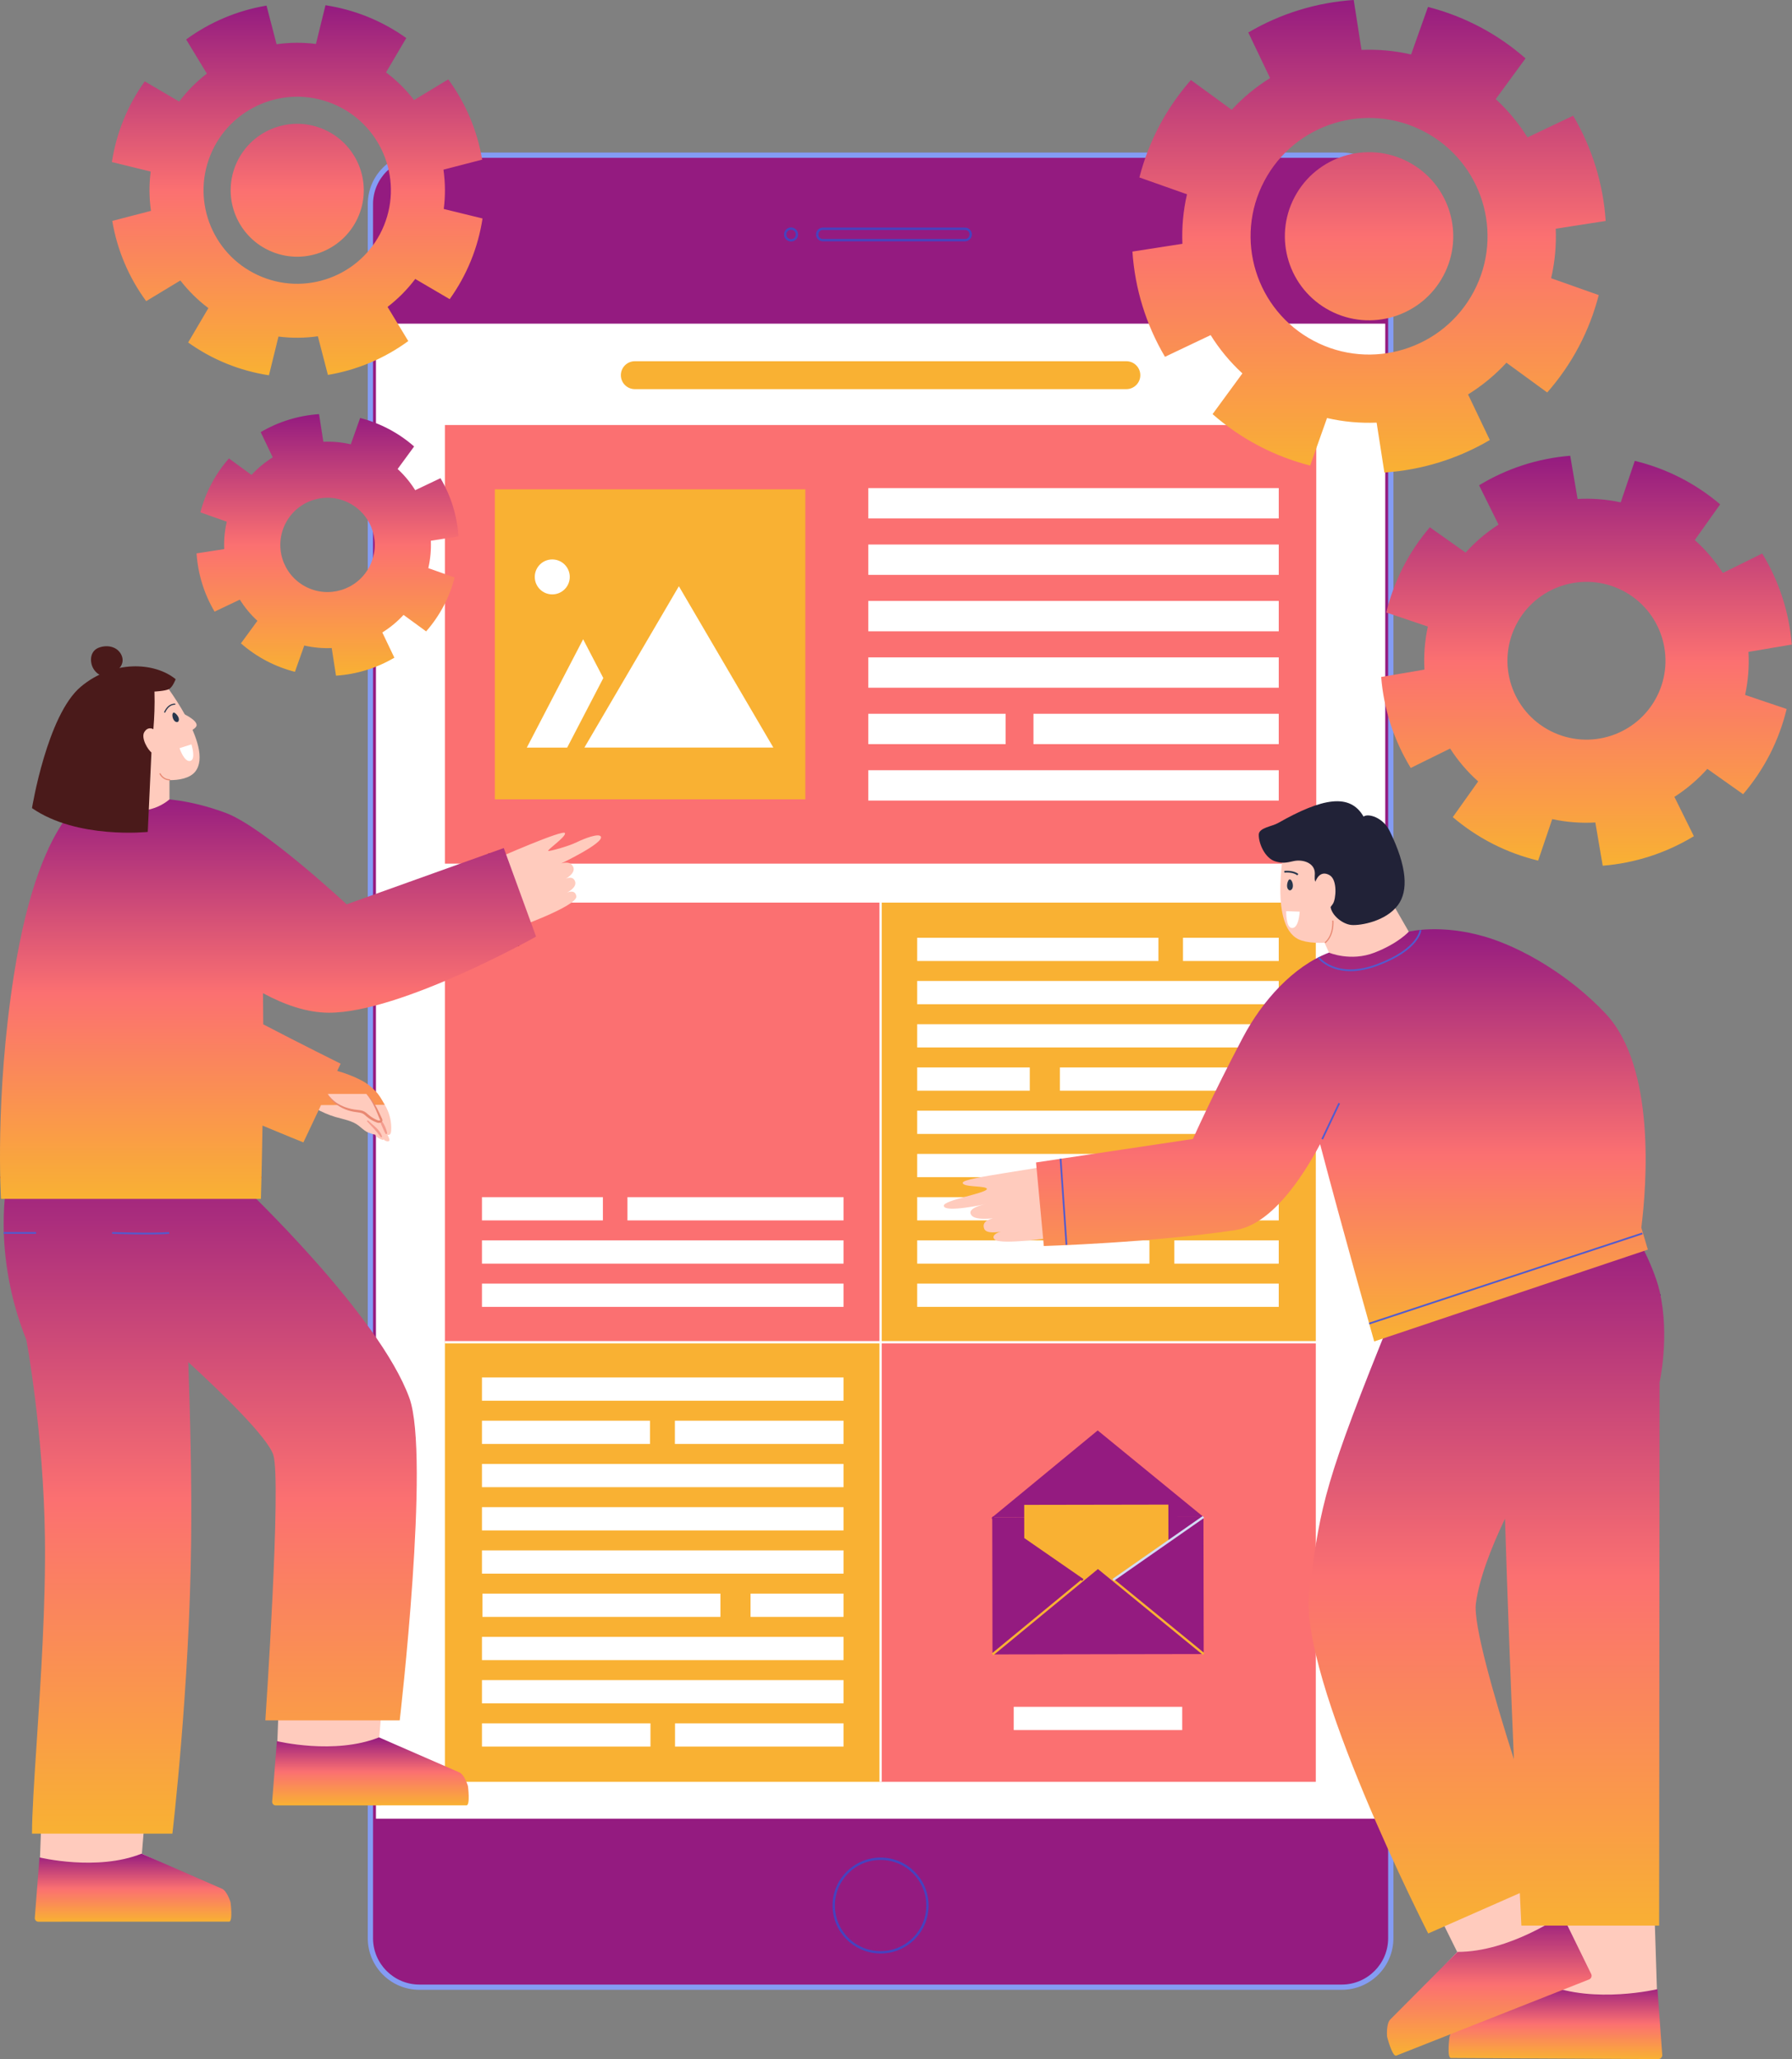 <svg width="772" height="887" viewBox="0 0 772 887" fill="none" xmlns="http://www.w3.org/2000/svg">
<rect x="0" y="0" width="772" height="887" fill="#808080" stroke="none"/>
<g clip-path="url(#clip0_164_4965)">
<path d="M527.258 856.431C521.687 771.258 515.987 682.755 537.98 599.219C547.515 563.004 565.393 516.293 604.482 502.928C619.9 497.655 637.423 498.625 650.487 509.036C673.568 527.434 677.154 563.23 678.028 590.371C679.006 620.818 675.691 651.371 670.991 681.412C663.917 726.638 653.276 771.283 641.259 815.431C637.566 829.003 633.727 842.535 629.99 856.095C629.756 856.942 631.044 857.288 631.304 856.456C646.615 807.379 659.146 757.101 668.501 706.549C674.652 673.308 679.415 639.549 679.91 605.697C680.211 585.109 679.083 563.961 673.325 544.07C669.936 532.356 664.73 520.7 656.13 511.843C645.056 500.439 629.59 496.329 614.121 498.776C576.319 504.757 554.934 543.309 543.347 575.98C532.466 606.671 527.185 639.227 524.123 671.541C519.643 718.868 520.207 766.627 523.014 814.033C523.851 828.188 524.852 842.335 526.372 856.431C526.436 856.986 527.298 857.008 527.258 856.431Z" fill="#ADBBF9"/>
<path d="M631.189 499.619L577.988 856.275" stroke="#ADBBF9" stroke-miterlimit="10" stroke-linejoin="round"/>
<path d="M180.691 855.941C169.044 855.941 159.566 846.48 159.566 834.851V87.93C159.566 76.301 169.044 66.84 180.691 66.84H578.025C589.674 66.84 599.151 76.301 599.151 87.93V834.851C599.151 846.48 589.674 855.941 578.025 855.941H180.691Z" fill="#941B80"/>
<path d="M578.026 65.707H180.691C168.401 65.707 158.438 75.656 158.438 87.929V834.847C158.438 847.121 168.401 857.07 180.691 857.07H578.026C590.319 857.07 600.284 847.123 600.284 834.847V87.929C600.284 75.656 590.319 65.707 578.026 65.707ZM578.026 67.967C589.05 67.967 598.019 76.922 598.019 87.929V834.847C598.019 845.856 589.05 854.81 578.026 854.81H180.691C169.669 854.81 160.701 845.856 160.701 834.847V87.929C160.701 76.922 169.669 67.967 180.691 67.967H578.026Z" fill="#849CF4"/>
<path fill-rule="evenodd" clip-rule="evenodd" d="M399.545 820.773C399.545 809.651 390.501 800.621 379.359 800.621C368.218 800.621 359.174 809.651 359.174 820.773C359.174 831.895 368.218 840.923 379.359 840.923C390.501 840.923 399.545 831.895 399.545 820.773Z" stroke="#4643BF" stroke-miterlimit="10"/>
<path d="M596.761 139.412H161.957V783.366H596.761V139.412Z" fill="white"/>
<path d="M354.503 98.541H415.736C417.09 98.541 418.187 99.637 418.187 100.989C418.187 102.341 417.09 103.437 415.736 103.437H354.503C353.149 103.437 352.051 102.341 352.051 100.989C352.051 99.637 353.149 98.541 354.503 98.541Z" stroke="#4643BF" stroke-miterlimit="10"/>
<path fill-rule="evenodd" clip-rule="evenodd" d="M338.266 100.989C338.266 102.384 339.397 103.514 340.793 103.514C342.189 103.514 343.322 102.384 343.322 100.989C343.322 99.597 342.189 98.465 340.793 98.465C339.397 98.465 338.266 99.597 338.266 100.989Z" stroke="#4643BF" stroke-miterlimit="10"/>
<path d="M379.358 388.783H191.666V578.135H379.358V388.783Z" fill="#FB7071"/>
<path d="M363.394 534.273H207.633V544.288H363.394V534.273Z" fill="white"/>
<path d="M363.395 515.65H270.307V525.665H363.395V515.65Z" fill="white"/>
<path d="M259.729 515.65H207.633V525.665H259.729V515.65Z" fill="white"/>
<path d="M363.394 552.895H207.633V562.909H363.394V552.895Z" fill="white"/>
<path d="M566.856 388.783H379.164V578.135H566.856V388.783Z" fill="#F9B133"/>
<path d="M550.89 422.535H395.129V432.553H550.89V422.535Z" fill="white"/>
<path d="M550.89 441.16H395.129V451.178H550.89V441.16Z" fill="white"/>
<path d="M443.634 459.783H395.129V469.799H443.634V459.783Z" fill="white"/>
<path d="M550.678 459.783H456.605V469.799H550.678V459.783Z" fill="white"/>
<path d="M550.89 478.406H395.129V488.421H550.89V478.406Z" fill="white"/>
<path d="M550.89 497.027H395.129V507.042H550.89V497.027Z" fill="white"/>
<path d="M550.89 515.65H395.129V525.665H550.89V515.65Z" fill="white"/>
<path d="M550.888 534.273H505.912V544.288H550.888V534.273Z" fill="white"/>
<path d="M495.174 534.273H395.129V544.288H495.174V534.273Z" fill="white"/>
<path d="M550.89 552.895H395.129V562.909H550.89V552.895Z" fill="white"/>
<path d="M550.89 403.916H509.637V413.932H550.89V403.916Z" fill="white"/>
<path d="M499.058 403.916H395.129V413.932H499.058V403.916Z" fill="white"/>
<path d="M379.358 578.139H191.666V767.491H379.358V578.139Z" fill="#F9B133"/>
<path d="M363.394 723.676H207.633V733.692H363.394V723.676Z" fill="white"/>
<path d="M363.394 705.051H207.633V715.067H363.394V705.051Z" fill="white"/>
<path d="M363.393 686.428H323.336V696.442H363.393V686.428Z" fill="white"/>
<path d="M310.364 686.428H207.846V696.442H310.364V686.428Z" fill="white"/>
<path d="M363.394 667.807H207.633V677.821H363.394V667.807Z" fill="white"/>
<path d="M363.394 649.184H207.633V659.198H363.394V649.184Z" fill="white"/>
<path d="M363.394 630.562H207.633V640.577H363.394V630.562Z" fill="white"/>
<path d="M280.008 611.941H207.633V621.956H280.008V611.941Z" fill="white"/>
<path d="M363.394 611.941H290.744V621.956H363.394V611.941Z" fill="white"/>
<path d="M363.394 593.316H207.633V603.331H363.394V593.316Z" fill="white"/>
<path d="M280.224 742.295H207.633V752.309H280.224V742.295Z" fill="white"/>
<path d="M363.394 742.295H290.803V752.309H363.394V742.295Z" fill="white"/>
<path d="M566.856 578.139H379.164V767.491H566.856V578.139Z" fill="#FB7071"/>
<path d="M511.183 708.46L435.893 707.567L427.465 653.552L518.454 653.393L511.183 708.46Z" fill="#941B80"/>
<path d="M518.454 653.391L427.465 653.551L472.891 616.129L518.454 653.391Z" fill="#941B80"/>
<path fill-rule="evenodd" clip-rule="evenodd" d="M441.232 648.193L503.333 648.084L503.426 700.452L441.323 700.559L441.232 648.193Z" fill="#F9B133"/>
<path d="M427.465 653.551L427.569 712.609L473.013 685.085L427.465 653.551Z" fill="#941B80"/>
<path d="M518.452 653.393L518.556 712.451L473.012 685.085L518.452 653.393Z" fill="#941B80"/>
<path d="M518.557 712.45L427.568 712.609L472.995 675.188L518.557 712.45Z" fill="#941B80"/>
<path d="M427.568 712.611L472.995 675.188L518.557 712.451" stroke="#F9B133" stroke-miterlimit="10"/>
<path d="M479.537 680.534L518.452 653.389" stroke="#D3DBF4" stroke-miterlimit="10"/>
<path d="M466.479 680.562L427.465 653.551" stroke="#941B80" stroke-miterlimit="10"/>
<path d="M509.306 735.178H436.715V745.194H509.306V735.178Z" fill="white"/>
<path d="M567.051 183.068H191.666V371.994H567.051V183.068Z" fill="#FB7071"/>
<path d="M550.891 210.234H374.07V223.306H550.891V210.234Z" fill="white"/>
<path d="M550.891 234.541H374.07V247.611H550.891V234.541Z" fill="white"/>
<path d="M550.891 258.844H374.07V271.914H550.891V258.844Z" fill="white"/>
<path d="M550.891 283.15H374.07V296.222H550.891V283.15Z" fill="white"/>
<path d="M550.891 331.758H374.07V344.828H550.891V331.758Z" fill="white"/>
<path d="M550.89 307.453H445.219V320.523H550.89V307.453Z" fill="white"/>
<path d="M433.212 307.453H374.07V320.523H433.212V307.453Z" fill="white"/>
<path d="M346.934 210.77H213.184V344.294H346.934V210.77Z" fill="#F9B133"/>
<path d="M292.462 252.51L333.163 322.006H251.76L292.462 252.51Z" fill="white"/>
<path d="M251.217 275.348L259.909 292.064L244.339 322.007H226.957L251.217 275.348Z" fill="white"/>
<path d="M230.381 248.493C230.381 252.65 233.757 256.02 237.92 256.02C242.083 256.02 245.459 252.65 245.459 248.493C245.459 244.337 242.083 240.967 237.92 240.967C233.757 240.967 230.381 244.337 230.381 248.493Z" fill="white"/>
<path d="M273.491 167.616H485.225C488.55 167.616 491.249 164.923 491.249 161.604C491.249 158.283 488.55 155.592 485.225 155.592H273.491C270.167 155.592 267.471 158.283 267.471 161.604C267.471 164.923 270.167 167.616 273.491 167.616Z" fill="#F9B133"/>
<path d="M379.359 388.787V767.492" stroke="white" stroke-miterlimit="10"/>
<path d="M191.666 578.139H567.052" stroke="white" stroke-miterlimit="10"/>
<path d="M711.701 790.658L713.828 857.603L711.649 878.658L631.702 878.236C629.682 878.226 628.055 876.583 628.066 874.568C628.075 873.058 629.012 871.708 630.427 871.175L666.09 854.801L660.704 785.146" fill="#FFCBBD"/>
<path d="M624.449 877.349C625.293 874.705 626.847 871.735 628.409 871.064L666.223 854.805C687.066 863.239 714.046 856.79 714.046 856.79L716.112 885.212C716.108 886.155 715.34 886.912 714.396 886.907L625.081 886.438C623.231 886.429 624.422 877.433 624.449 877.349Z" fill="url(#paint0_linear_164_4965)"/>
<path d="M664.471 829.423C664.471 829.423 651.301 559.728 657.154 524.859" stroke="#121649" stroke-width="0.75" stroke-miterlimit="10"/>
<path d="M646.155 764.299L673.121 825.628L678.958 845.978L604.616 875.335C602.739 876.076 600.619 875.156 599.875 873.283C599.319 871.879 599.686 870.279 600.797 869.257L627.776 840.792L596.773 778.161" fill="#FFCBBD"/>
<path d="M597.554 877.209C597.35 874.44 597.684 871.109 598.883 869.901L627.902 840.743C650.394 840.813 673.021 824.795 673.021 824.795L685.55 850.399C685.896 851.271 685.468 852.263 684.59 852.609L601.536 885.409C599.814 886.089 597.561 877.297 597.554 877.209Z" fill="url(#paint1_linear_164_4965)"/>
<path d="M655.734 574.573C656.526 574.311 680.027 566.93 680.027 566.93" stroke="#121649" stroke-width="0.75" stroke-miterlimit="10"/>
<path d="M707.551 560.074L715.281 557.621" stroke="#121649" stroke-width="0.75" stroke-miterlimit="10"/>
<path fill-rule="evenodd" clip-rule="evenodd" d="M702.431 527.61C702.431 527.61 712.16 543.963 714.969 556.163C719.433 575.545 714.96 595.4 714.96 595.4L714.762 829.423H655.413C655.413 829.423 655.164 824.311 654.748 815.406L615.28 832.803C615.28 832.803 558.885 722.483 564.038 685.018C564.168 684.069 564.295 683.141 564.421 682.23C569.11 648.043 570.401 638.634 600.105 565.75L646.693 550.11C646.874 538.32 647.317 529.505 648.096 524.859L702.431 527.61ZM648.373 654.69C649.468 690.126 650.906 727.043 652.197 757.764C643.353 729.959 634.639 699.483 635.821 690.65C637.241 680.031 642.273 666.919 648.356 654.145C648.36 654.287 648.364 654.429 648.368 654.57C648.354 654.603 648.339 654.637 648.325 654.669L648.373 654.69Z" fill="url(#paint2_linear_164_4965)"/>
<path d="M594.973 380.58L610.488 407.536C610.488 407.536 601.188 427.62 576.05 418.091L569.609 403.85L594.973 380.58Z" fill="#FFCBBD"/>
<path d="M553.751 362.338C553.751 362.338 546.114 398.192 559.41 404.586C566.324 407.908 585.657 405.854 590.221 398.494C593.608 393.033 592.279 367.18 588.134 364.043C572.288 352.056 553.751 362.338 553.751 362.338Z" fill="#FFCBBD"/>
<path d="M587.416 351.718C581.608 341.584 569.77 343.602 550.535 354.535C547.958 355.999 542.35 356.521 542.285 359.481C542.199 363.367 545.006 369.769 549.509 371.055C552.516 371.916 554.108 371.638 557.154 370.93C561.157 369.999 566.503 371.615 566.446 376.307C566.43 377.54 566.067 379.791 567.218 380.231C567.802 380.455 569.303 380.279 569.925 380.299C571.73 380.358 572.709 382.568 572.484 384.353C572.265 386.141 573.401 387.443 573.169 389.229C572.624 393.458 578.035 398.095 582.293 398.424C586.063 398.713 597.05 396.887 602.261 389.816C606.783 383.687 606.208 373.337 598.665 357.934C595.768 352.029 589.425 350.231 587.416 351.718Z" fill="#212237"/>
<path d="M566.098 381.839C567.322 376.098 570.293 375.454 572.854 377.014C576.275 379.096 575.52 387.284 574.254 389.243C571.686 393.211 568.622 394.435 566.885 391.618" fill="#FFCBBD"/>
<path d="M570.828 406.08C574.791 402.792 574.195 396.527 574.195 396.527" stroke="#E88872" stroke-width="0.5" stroke-miterlimit="10" stroke-linejoin="round"/>
<path d="M554.915 379.472C554.364 380.709 554.184 382.549 555.212 383.331C555.502 383.552 555.852 383.552 556.159 383.365C558.155 382.125 556.066 376.89 554.915 379.472Z" fill="#28364C"/>
<path d="M553.283 375.507C554.82 375.326 557.526 375.469 559.112 376.738" stroke="#28364C" stroke-width="0.75" stroke-miterlimit="10"/>
<path d="M559.908 392.669L554.105 392.477C554.105 392.477 553.869 399.594 556.593 399.729C559.607 399.88 559.908 392.669 559.908 392.669Z" fill="white"/>
<path d="M459.242 500.508C448.339 503.532 415.306 507.114 414.771 509.365C414.239 511.616 425.879 510.508 425.093 512.277C424.309 514.042 406.523 516.956 406.592 519.349C406.687 522.592 424.746 518.632 424.746 518.632C424.746 518.632 417.238 519.97 418.137 522.757C418.774 524.733 421.833 525.338 427.771 524.771C424.513 525.505 423.238 527.071 423.94 529.108C424.637 531.126 427.791 530.993 431.133 530.547C428.835 531.065 427.062 532.588 428.545 533.922C430.486 535.665 443.972 534.919 467.854 530.866" fill="#FFCBBD"/>
<path fill-rule="evenodd" clip-rule="evenodd" d="M639.55 403.41C620.721 397.931 607.327 401.2 606.911 401.304H606.902C606.902 401.304 602.449 406.328 592.144 410.327C581.842 414.325 572.53 410.327 572.53 410.327C557.006 416.26 543.676 431.306 535.486 446.8C522.075 472.184 513.911 490.596 513.911 490.596L446.328 500.708L449.68 536.697C449.68 536.697 495.56 535.338 532.125 529.851C547.237 527.583 560.364 508.447 568.704 492.831C577.961 528.129 592.009 577.805 592.009 577.805L709.875 538.256C709.926 538.24 709.926 538.24 709.925 538.238V538.235L709.921 538.223L709.905 538.175C709.891 538.131 709.87 538.066 709.841 537.98C709.786 537.809 709.703 537.554 709.593 537.221L709.533 537.036C709.102 535.523 708.275 532.666 707.091 528.808C709.385 510.421 713.397 459.629 691.692 436.584C676.235 420.175 655.683 408.105 639.55 403.41Z" fill="url(#paint3_linear_164_4965)"/>
<path d="M567.979 412.366C567.979 412.366 575.458 422.329 593.382 415.618C611.306 408.91 611.952 400.617 611.952 400.617" stroke="#525BCE" stroke-width="0.75" stroke-miterlimit="10"/>
<path d="M569.609 490.682L576.953 475.186" stroke="#525BCE" stroke-width="0.75" stroke-miterlimit="10"/>
<path d="M456.9 499.127L459.439 536.186" stroke="#525BCE" stroke-width="0.75" stroke-miterlimit="10"/>
<path d="M589.844 570.116L707.549 531.271" stroke="#525BCE" stroke-width="0.75" stroke-miterlimit="10"/>
<path d="M126.266 471.615C126.795 471.964 127.334 472.304 127.871 472.644C133.153 475.982 138.525 479.359 144.521 481.123C147.997 482.145 151.781 482.678 154.615 484.935C155.761 485.845 156.746 486.812 158.02 487.549C158.357 487.744 161.699 488.99 161.557 488.637C162.046 489.829 163.36 490.418 164.558 490.896C164.699 490.956 164.848 491.012 164.995 490.982C165.144 490.956 165.279 490.799 165.228 490.659C165.66 491.5 167.181 491.872 167.665 491.417C168.147 490.96 166.943 488.836 166.943 488.836C166.943 488.836 167.757 488.894 167.994 488.621C168.385 488.182 168.468 487.563 168.506 486.981C168.874 481.531 166.733 475.966 162.784 472.104" fill="#FFCBBD"/>
<path d="M163.893 482.872C163.881 483.805 164.437 484.751 164.792 485.596C165.183 486.532 165.578 487.417 166.067 488.302C166.29 488.704 166.861 488.419 166.778 488.002C166.567 486.931 166.214 485.959 165.733 484.981C165.338 484.169 164.939 483.222 164.174 482.714C164.051 482.632 163.896 482.738 163.893 482.872Z" fill="#F49C8E"/>
<path d="M158.219 483.067C160.233 485.266 162.253 487.327 164.012 489.743C164.203 490.001 164.664 489.861 164.562 489.513C163.698 486.545 160.732 484.73 158.606 482.681C158.352 482.434 157.981 482.806 158.219 483.067Z" fill="#F49C8E"/>
<path d="M19.466 739.24L17.207 800.796L19.118 820.171L92.642 820.144C94.499 820.144 96.002 818.638 96.002 816.785C96.002 815.395 95.144 814.151 93.847 813.655L61.123 798.435L66.391 734.4" fill="#FFCBBD"/>
<path d="M99.315 819.356C98.55 816.923 97.137 814.184 95.702 813.56L61 798.434C41.792 806.098 17.011 800.048 17.011 800.048L14.98 826.178C14.98 827.041 15.684 827.745 16.549 827.742L98.693 827.712C100.395 827.712 99.34 819.434 99.315 819.356Z" fill="url(#paint4_linear_164_4965)"/>
<path d="M121.728 689.143L119.469 750.699L121.38 770.073L194.905 770.047C196.761 770.047 198.264 768.541 198.264 766.691C198.264 765.298 197.405 764.054 196.109 763.557L163.386 748.338L168.653 684.305" fill="#FFCBBD"/>
<path d="M201.579 769.262C200.815 766.827 199.401 764.088 197.966 763.464L163.263 748.338C144.056 756.003 119.275 749.952 119.275 749.952L117.244 776.083C117.244 776.946 117.948 777.649 118.813 777.646L200.956 777.617C202.659 777.617 201.603 769.338 201.579 769.262Z" fill="url(#paint5_linear_164_4965)"/>
<path fill-rule="evenodd" clip-rule="evenodd" d="M11.381 577.215C-3.862 539.21 3.226 507.842 3.226 507.842L26.922 502.813C27.171 500.223 27.428 498.708 27.428 498.708L38.122 500.436L67.978 494.101C67.968 493.41 67.963 492.766 67.963 492.172H68.069C68.069 492.759 68.074 493.395 68.084 494.079L77.072 492.172C77.072 495.555 77.233 500.532 77.5 506.801L105.12 511.265C105.12 511.265 163.244 566.268 176.338 602.085C185.469 627.055 172.199 741.019 172.199 741.019H114.312C114.312 741.019 121.367 637.283 117.713 626.575C115.119 618.973 95.916 600.304 81.109 586.709C82 611.428 82.611 638.171 82.345 663.726C81.686 727.012 74.269 789.802 74.269 789.802H65.267L65.266 789.806L65.266 789.807C65.266 789.807 65.266 789.809 65.257 789.807C65.25 789.806 65.237 789.805 65.213 789.802H13.785C13.785 781.28 14.708 767.234 15.805 750.531C17.547 724.014 19.729 690.803 19.357 662.374C18.761 616.947 11.381 577.215 11.381 577.215Z" fill="url(#paint6_linear_164_4965)"/>
<path d="M48.307 531.061C48.307 531.061 65.639 531.666 72.886 531.061" stroke="#525BCE" stroke-width="0.75" stroke-miterlimit="10"/>
<path d="M1.58 531.061H15.556" stroke="#525BCE" stroke-width="0.75" stroke-miterlimit="10"/>
<path d="M208.99 371.999C215.066 369.233 242.727 357.156 243.379 358.833C244.004 360.447 235.26 366.267 236.231 366.54C236.764 366.692 244.593 364.667 248.505 362.752C251.995 361.043 257.88 358.869 258.819 360.289C260.61 362.989 241.343 372.123 241.343 372.123C241.343 372.123 244.752 370.559 246.483 372.664C248.98 375.696 243.696 378.506 243.696 378.506C243.696 378.506 246.724 376.969 247.722 379.582C248.764 382.296 244.229 384.504 244.229 384.504C244.229 384.504 247.823 382.782 248.279 386.06C248.878 390.365 220.124 400.49 220.124 400.49" fill="#FFCBBD"/>
<path d="M210.568 367.602L223.311 407.523" stroke="#B22B19" stroke-width="0.75" stroke-miterlimit="10"/>
<path d="M0.098 507.102H112.642" stroke="#B22B19" stroke-width="0.75" stroke-miterlimit="10"/>
<path fill-rule="evenodd" clip-rule="evenodd" d="M68.827 344.061C68.827 344.061 63.052 348.641 53.817 347.071C44.585 345.501 42.341 341.051 42.341 341.051C42.341 341.051 17.786 344.466 5.977 420.074C-2.318 473.199 0.44 516.403 0.44 516.403H93.537C93.587 516.403 93.587 516.403 93.587 516.403H112.402C112.402 516.403 112.793 503.171 113.09 484.832C123.241 489.092 130.699 492.065 130.699 492.065L138.304 476C147.448 475.986 156.59 475.944 165.732 475.873C164.226 473.159 163.264 471.457 161.545 469.757C159.421 467.657 157.796 466.421 155.558 465.275C152.278 463.597 148.826 462.257 145.275 461.276L146.748 458.164C146.748 458.164 129.238 449.474 113.408 441.216C113.391 436.689 113.356 432.189 113.296 427.793C122.285 432.669 132.124 436.207 141.748 436.207C172.689 436.207 230.94 403.419 230.94 403.419L217.024 365.288L149.343 389.525C149.343 389.525 113.697 356.277 97.251 350.148C80.999 344.094 69.11 344.062 68.83 344.064L68.827 344.061Z" fill="url(#paint7_linear_164_4965)"/>
<path d="M42.742 324.576L40.199 344.975C40.199 344.975 59.925 355.302 73.009 344.326V332.429L42.742 324.576Z" fill="#FFCBBD"/>
<path d="M69.516 292.563C69.516 292.563 92.568 321.575 84.139 332.325C79.759 337.914 65.466 336.576 58.654 332.325C53.598 329.172 39.485 312.34 41.642 308.04C49.895 291.598 69.516 292.563 69.516 292.563Z" fill="#FFCBBD"/>
<path d="M66.549 297.877C66.927 309.638 65.424 320.149 65.424 320.149L63.658 358.33C63.658 358.33 33.237 361.568 13.783 348.08C13.783 348.08 20.306 307.958 34.806 295.803C48.596 284.24 66.549 285.073 75.671 292.553C75.671 292.553 74.403 296.055 72.701 296.863C70.998 297.67 66.549 297.877 66.549 297.877Z" fill="#4A1A1A"/>
<path d="M68.545 316.298C65.731 312.735 63.451 313.303 62.208 315.259C60.549 317.867 63.874 323.289 65.425 324.214C68.563 326.089 71.106 325.893 71.346 323.347" fill="#FFCBBD"/>
<path d="M73.266 335.901C69.947 335.898 68.881 333.119 68.881 333.119" stroke="#E88872" stroke-width="0.5" stroke-miterlimit="10" stroke-linejoin="round"/>
<path d="M75.579 307.277C76.543 308.08 77.449 309.535 76.915 310.603C76.765 310.907 76.473 311.052 76.143 311.02C73.976 310.808 73.564 305.602 75.579 307.277Z" fill="#28364C"/>
<path d="M75.309 303.316C73.138 303.316 71.766 305.018 70.967 306.723" stroke="#28364C" stroke-width="0.5" stroke-miterlimit="10" stroke-linecap="round"/>
<path d="M77.338 322.26L82.461 320.619C82.461 320.619 84.478 326.904 82.083 327.715C79.439 328.611 77.338 322.26 77.338 322.26Z" fill="white"/>
<path d="M49.428 288.962C51.461 288.444 52.88 286.324 52.824 284.231C52.765 282.135 51.386 280.196 49.532 279.211C47.68 278.226 45.432 278.133 43.41 278.693C42.638 278.908 41.884 279.215 41.239 279.692C38.615 281.63 38.683 285.82 40.544 288.499C41.304 289.594 42.362 290.555 43.661 290.86C44.961 291.165 47.657 290.705 49.183 289.803" fill="#4A1A1A"/>
<path d="M78.027 306.947C78.605 307.262 84.677 309.886 84.717 312.327C84.74 313.705 81.374 315.206 81.374 315.206" fill="#FFCBBD"/>
<path d="M157.842 471.193C161.461 475.091 162.671 478.934 164.133 482.058C164.201 482.197 164.267 482.344 164.272 482.498C164.294 483.218 163.21 483.283 162.537 483.027C160.998 482.447 159.56 481.592 158.313 480.518C157.82 480.093 157.347 479.627 156.782 479.304C155.747 478.713 154.509 478.645 153.326 478.498C148.46 477.898 143.56 475.482 141.199 471.193" fill="#FFCBBD"/>
<path d="M157.842 471.193C160.33 473.49 162.119 476.489 163.501 479.555L164.566 481.827C164.638 482.11 164.814 482.34 164.745 482.736C164.672 483.156 164.303 483.455 164.023 483.542C163.44 483.744 162.95 483.683 162.439 483.535C160.767 482.937 159.257 482.055 157.916 480.921C157.26 480.34 156.728 479.809 156.041 479.548C155.351 479.266 154.547 479.164 153.714 479.06C152.017 478.86 150.309 478.48 148.718 477.824C145.542 476.549 142.633 474.287 141.199 471.193C143.04 474.034 145.929 475.947 149.021 477.008C150.59 477.507 152.182 477.894 153.832 478.04C154.666 478.127 155.555 478.209 156.438 478.545C157.353 478.874 158.054 479.551 158.657 480.069C159.86 481.133 161.285 481.997 162.767 482.561C163.053 482.666 163.452 482.688 163.665 482.607C163.78 482.56 163.775 482.542 163.775 482.542C163.797 482.519 163.696 482.358 163.681 482.241C163.32 481.468 163.015 480.682 162.705 479.904C161.494 476.789 159.984 473.81 157.842 471.193Z" fill="#E88872"/>
<path d="M117.241 108.466C102.571 102.514 95.516 85.817 101.479 71.173C107.444 56.531 124.17 49.486 138.838 55.44C153.508 61.393 160.566 78.089 154.601 92.734C148.635 107.376 131.912 114.421 117.241 108.466ZM112.842 119.265C92.198 110.887 82.268 87.389 90.661 66.781C99.054 46.176 122.593 36.261 143.238 44.639C163.881 53.019 173.814 76.515 165.419 97.123C157.026 117.731 133.487 127.645 112.842 119.265ZM193.722 128.857C197.327 123.82 200.419 118.301 202.856 112.318C205.292 106.332 206.936 100.225 207.874 94.107L191.169 90.009C191.901 84.318 191.835 78.626 191.045 73.076L207.715 68.756C205.627 56.263 200.614 44.402 193.107 34.194L178.374 43.098C174.943 38.658 170.907 34.64 166.308 31.191L175.025 16.387C169.981 12.79 164.452 9.701 158.457 7.268C152.463 4.836 146.345 3.198 140.218 2.258L136.111 18.936C130.408 18.205 124.708 18.271 119.149 19.058L114.818 2.419C102.305 4.502 90.424 9.508 80.195 17L89.115 31.708C84.669 35.133 80.644 39.162 77.189 43.75L62.359 35.049C58.755 40.086 55.661 45.603 53.224 51.589C50.788 57.572 49.144 63.679 48.205 69.797L64.911 73.897C64.178 79.588 64.246 85.28 65.035 90.83L48.364 95.153C50.453 107.641 55.466 119.504 62.973 129.713L77.705 120.809C81.138 125.246 85.174 129.266 89.77 132.713L81.054 147.52C86.098 151.117 91.627 154.204 97.623 156.638C103.617 159.07 109.735 160.708 115.864 161.648L119.968 144.97C125.672 145.702 131.371 145.636 136.933 144.845L141.261 161.487C153.774 159.404 165.655 154.398 175.885 146.907L166.964 132.198C171.41 128.773 175.435 124.744 178.89 120.156L193.722 128.857Z" fill="url(#paint8_linear_164_4965)"/>
<path d="M572.86 133.775C555.151 124.437 548.375 102.535 557.727 84.857C567.081 67.177 589.021 60.415 606.732 69.753C624.444 79.091 631.22 100.992 621.863 118.67C612.509 136.35 590.572 143.113 572.86 133.775ZM565.963 146.814C541.037 133.673 531.503 102.852 544.667 77.969C557.831 53.09 588.708 43.573 613.633 56.712C638.555 69.852 648.089 100.676 634.925 125.556C621.764 150.437 590.885 159.955 565.963 146.814ZM666.543 169.055C671.716 163.167 676.303 156.612 680.128 149.387C683.949 142.161 686.787 134.681 688.742 127.099L668.234 119.842C669.872 112.769 670.506 105.598 670.213 98.513L691.737 95.17C690.687 79.188 685.873 63.628 677.714 49.835L658.048 59.188C654.289 53.174 649.718 47.606 644.368 42.688L657.204 25.152C651.309 19.989 644.743 15.407 637.504 11.593C630.266 7.777 622.772 4.944 615.178 2.994L607.904 23.467C600.821 21.828 593.639 21.196 586.54 21.49L583.191 0C567.181 1.053 551.593 5.855 537.776 13.999L547.148 33.632C541.119 37.384 535.543 41.95 530.617 47.29L513.046 34.474C507.877 40.36 503.289 46.916 499.467 54.14C495.643 61.366 492.806 68.846 490.852 76.428L511.361 83.685C509.72 90.759 509.087 97.927 509.381 105.014L487.854 108.357C488.907 124.342 493.72 139.899 501.877 153.693L521.544 144.339C525.306 150.355 529.877 155.921 535.227 160.838L522.385 178.375C528.284 183.536 534.852 188.117 542.09 191.935C549.329 195.751 556.82 198.584 564.416 200.534L571.686 180.06C578.772 181.699 585.954 182.331 593.054 182.038L596.399 203.527C612.414 202.475 628 197.672 641.817 189.526L632.447 169.893C638.473 166.144 644.047 161.578 648.975 156.238L666.543 169.055Z" fill="url(#paint9_linear_164_4965)"/>
<path d="M667.99 314.871C651.245 306.344 644.593 285.881 653.134 269.166C661.674 252.448 682.173 245.809 698.921 254.336C715.667 262.859 722.317 283.324 713.778 300.039C705.234 316.756 684.739 323.396 667.99 314.871ZM750.939 342.089C755.357 336.912 759.262 331.164 762.492 324.843C765.721 318.519 768.091 311.989 769.697 305.38L751.795 299.332C753.132 293.169 753.593 286.934 753.249 280.785L771.903 277.617C770.791 263.748 766.419 250.295 759.163 238.418L742.199 246.784C738.858 241.606 734.821 236.83 730.113 232.625L741.045 217.237C735.861 212.828 730.101 208.929 723.767 205.706C717.433 202.482 710.892 200.115 704.27 198.512L698.213 216.383C692.038 215.048 685.794 214.588 679.633 214.931L676.456 196.311C662.566 197.421 649.089 201.785 637.191 209.029L645.572 225.962C640.384 229.297 635.6 233.33 631.389 238.028L615.973 227.114C611.554 232.29 607.651 238.04 604.42 244.364C601.192 250.685 598.82 257.215 597.215 263.824L615.118 269.873C613.779 276.036 613.317 282.268 613.662 288.42L595.01 291.589C596.121 305.457 600.493 318.907 607.75 330.786L624.714 322.418C628.053 327.598 632.091 332.376 636.799 336.579L625.867 351.967C631.052 356.378 636.813 360.274 643.145 363.498C649.48 366.723 656.021 369.09 662.641 370.69L668.7 352.822C674.873 354.158 681.122 354.617 687.279 354.273L690.456 372.893C704.346 371.783 717.823 367.418 729.722 360.175L721.34 343.242C726.528 339.909 731.312 335.877 735.525 331.177L750.939 342.089Z" fill="url(#paint10_linear_164_4965)"/>
<path d="M131.601 252.664C121.669 247.428 117.87 235.144 123.115 225.23C128.361 215.315 140.665 211.523 150.597 216.759C160.53 221.995 164.328 234.277 159.083 244.192C153.839 254.108 141.533 257.9 131.601 252.664ZM183.578 271.956C186.439 268.696 188.978 265.068 191.093 261.068C193.208 257.07 194.778 252.931 195.863 248.735L184.512 244.717C185.419 240.803 185.771 236.833 185.607 232.911L197.521 231.061C196.938 222.214 194.274 213.603 189.76 205.971L178.875 211.146C176.795 207.817 174.263 204.736 171.302 202.015L178.407 192.308C175.144 189.45 171.51 186.917 167.503 184.806C163.498 182.692 159.352 181.124 155.148 180.044L151.123 191.377C147.2 190.471 143.226 190.119 139.299 190.283L137.445 178.389C128.582 178.97 119.955 181.63 112.308 186.137L117.494 197.002C114.158 199.078 111.072 201.606 108.346 204.563L98.621 197.468C95.76 200.725 93.221 204.354 91.106 208.352C88.988 212.352 87.42 216.494 86.337 220.688L97.687 224.706C96.781 228.62 96.429 232.588 96.593 236.512L84.678 238.359C85.26 247.206 87.923 255.818 92.439 263.452L103.324 258.275C105.404 261.606 107.936 264.685 110.897 267.408L103.791 277.115C107.054 279.971 110.689 282.506 114.696 284.617C118.701 286.731 122.847 288.298 127.052 289.377L131.076 278.045C134.999 278.953 138.973 279.303 142.903 279.14L144.755 291.034C153.617 290.451 162.242 287.794 169.892 283.286L164.706 272.421C168.04 270.343 171.126 267.817 173.853 264.86L183.578 271.956Z" fill="url(#paint11_linear_164_4965)"/>
</g>
<defs>
<linearGradient id="paint0_linear_164_4965" x1="670.079" y1="854.805" x2="670.079" y2="886.907" gradientUnits="userSpaceOnUse">
<stop stop-color="#941B80"/>
<stop offset="0.526" stop-color="#FB7071"/>
<stop offset="1" stop-color="#F9B133"/>
</linearGradient>
<linearGradient id="paint1_linear_164_4965" x1="641.584" y1="824.795" x2="641.584" y2="885.447" gradientUnits="userSpaceOnUse">
<stop stop-color="#941B80"/>
<stop offset="0.495" stop-color="#FB7071"/>
<stop offset="1" stop-color="#F9B133"/>
</linearGradient>
<linearGradient id="paint2_linear_164_4965" x1="640.327" y1="524.859" x2="640.327" y2="832.803" gradientUnits="userSpaceOnUse">
<stop stop-color="#941B80"/>
<stop offset="0.5" stop-color="#FB7071"/>
<stop offset="1" stop-color="#F9B133"/>
</linearGradient>
<linearGradient id="paint3_linear_164_4965" x1="578.127" y1="400.242" x2="578.127" y2="577.805" gradientUnits="userSpaceOnUse">
<stop stop-color="#941B80"/>
<stop offset="0.547" stop-color="#FB7071"/>
<stop offset="1" stop-color="#F9B133"/>
</linearGradient>
<linearGradient id="paint4_linear_164_4965" x1="57.321" y1="798.434" x2="57.321" y2="827.742" gradientUnits="userSpaceOnUse">
<stop stop-color="#941B80"/>
<stop offset="0.516" stop-color="#FB7071"/>
<stop offset="1" stop-color="#F9B133"/>
</linearGradient>
<linearGradient id="paint5_linear_164_4965" x1="159.585" y1="748.338" x2="159.585" y2="777.646" gradientUnits="userSpaceOnUse">
<stop stop-color="#941B80"/>
<stop offset="0.505" stop-color="#FB7071"/>
<stop offset="1" stop-color="#F9B133"/>
</linearGradient>
<linearGradient id="paint6_linear_164_4965" x1="90.562" y1="492.172" x2="90.562" y2="789.807" gradientUnits="userSpaceOnUse">
<stop stop-color="#941B80"/>
<stop offset="0.516" stop-color="#FB7071"/>
<stop offset="1" stop-color="#F9B133"/>
</linearGradient>
<linearGradient id="paint7_linear_164_4965" x1="115.47" y1="341.051" x2="115.47" y2="516.403" gradientUnits="userSpaceOnUse">
<stop stop-color="#941B80"/>
<stop offset="0.495" stop-color="#FB7071"/>
<stop offset="1" stop-color="#F9B133"/>
</linearGradient>
<linearGradient id="paint8_linear_164_4965" x1="128.04" y1="2.258" x2="128.04" y2="161.648" gradientUnits="userSpaceOnUse">
<stop stop-color="#941B80"/>
<stop offset="0.5" stop-color="#FB7071"/>
<stop offset="1" stop-color="#F9B133"/>
</linearGradient>
<linearGradient id="paint9_linear_164_4965" x1="589.795" y1="0" x2="589.795" y2="203.527" gradientUnits="userSpaceOnUse">
<stop stop-color="#941B80"/>
<stop offset="0.5" stop-color="#FB7071"/>
<stop offset="1" stop-color="#F9B133"/>
</linearGradient>
<linearGradient id="paint10_linear_164_4965" x1="683.455" y1="196.311" x2="683.455" y2="372.893" gradientUnits="userSpaceOnUse">
<stop stop-color="#941B80"/>
<stop offset="0.5" stop-color="#FB7071"/>
<stop offset="1" stop-color="#F9B133"/>
</linearGradient>
<linearGradient id="paint11_linear_164_4965" x1="141.099" y1="178.389" x2="141.099" y2="291.034" gradientUnits="userSpaceOnUse">
<stop stop-color="#941B80"/>
<stop offset="0.5" stop-color="#FB7071"/>
<stop offset="1" stop-color="#F9B133"/>
</linearGradient>
<clipPath id="clip0_164_4965">
<rect width="772" height="887" fill="white"/>
</clipPath>
</defs>
</svg>
